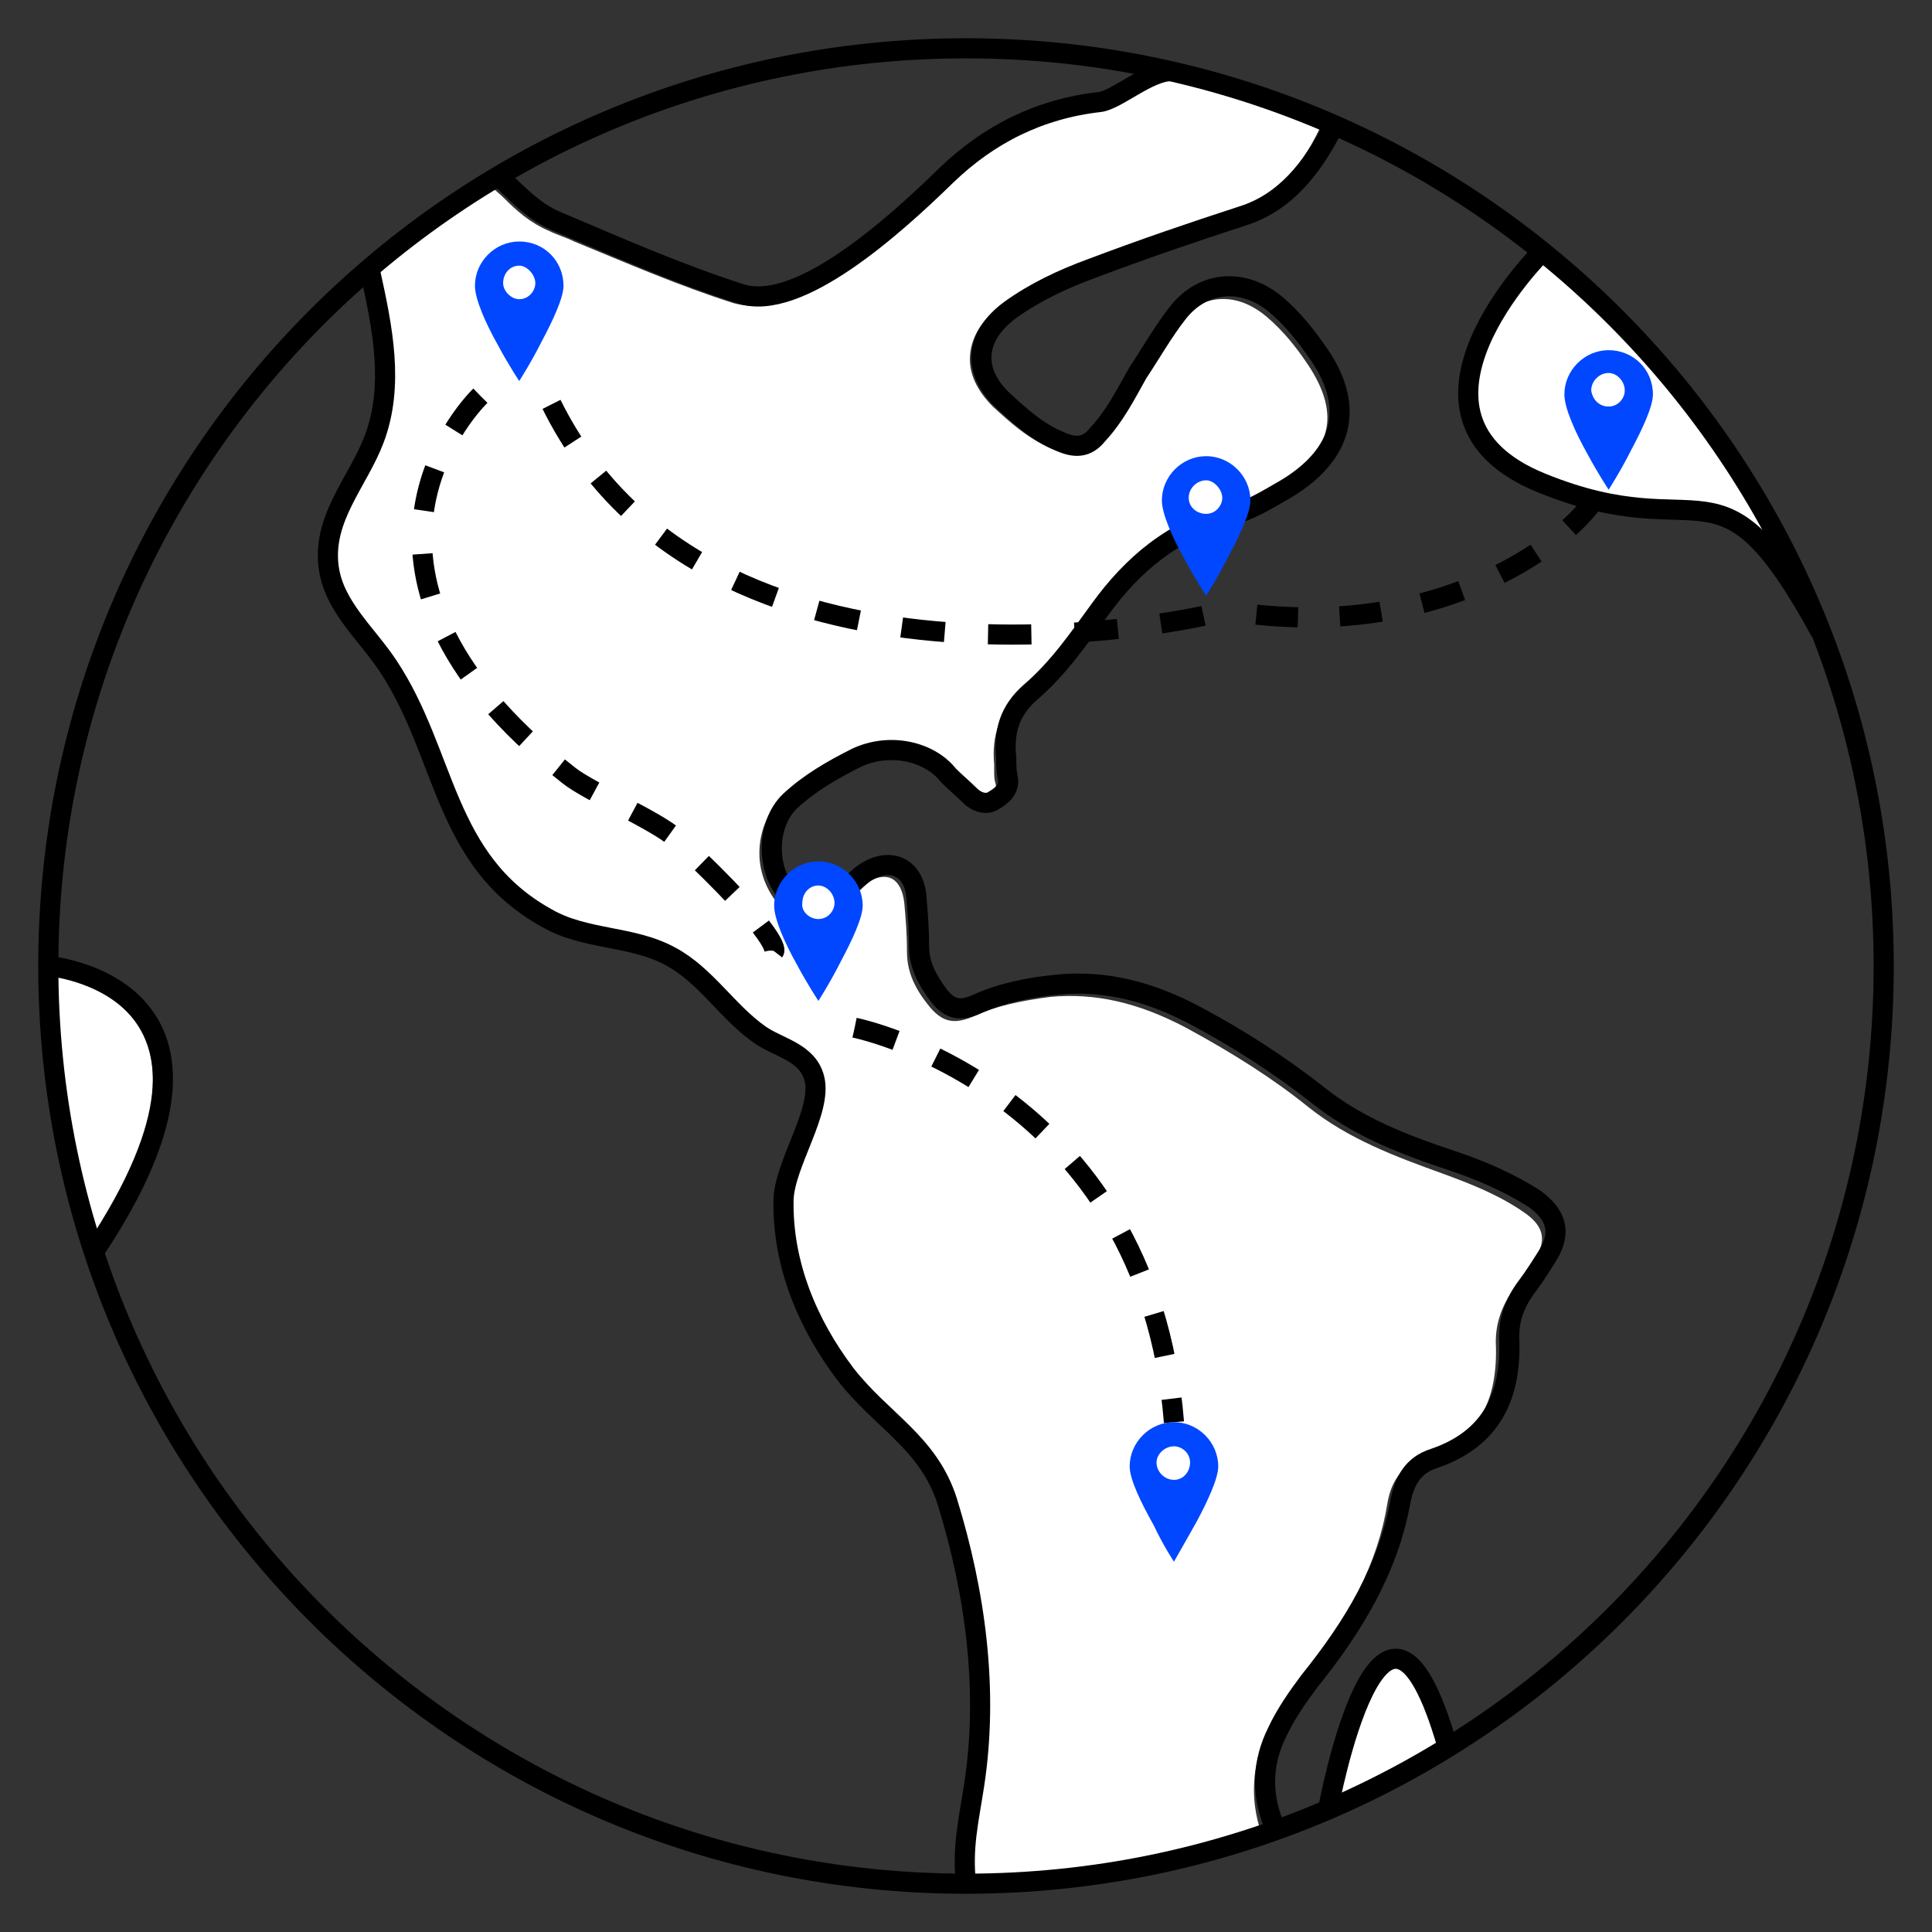 <?xml version="1.0" encoding="utf-8"?>
<!-- Generator: Adobe Illustrator 25.1.0, SVG Export Plug-In . SVG Version: 6.00 Build 0)  -->
<svg version="1.1" id="Layer_1" xmlns="http://www.w3.org/2000/svg" xmlns:xlink="http://www.w3.org/1999/xlink" x="0px" y="0px"
	 viewBox="0 0 144 144" style="enable-background:new 0 0 144 144;" xml:space="preserve">
<rect x="0" y="0" width="144" height="144" fill="#333333" stroke="none"/>
<style type="text/css">
	.st0{fill:#FFFFFF;}
	.st1{fill:none;stroke:#000000;stroke-width:1.5;stroke-miterlimit:10;}
	.st2{fill:none;stroke:#000000;stroke-width:1.5;stroke-miterlimit:10;stroke-dasharray:3.11,3.11;}
	.st3{fill:#0047FF;}
	.st4{fill:none;stroke:#000000;stroke-width:1.5;stroke-miterlimit:10;stroke-dasharray:3.23,3.23;}
</style>
<path class="st0" d="M96.8,125.3c3.8-4.7,5.9-8.9,6.6-13.2c0.3-1.9,1.3-3,2.8-3.5c3.7-1.2,5.4-3.8,5.3-8.2c-0.1-1.6,0.4-3.1,1.4-4.4
	c0.6-0.8,1.1-1.6,1.6-2.3c0.8-1.4,0.5-2.4-1-3.4c-1.9-1.3-4-2.1-5.9-2.8c-3.6-1.3-7.1-2.6-10.1-5c-2.6-2.1-5.6-4-9.1-5.9
	c-3.6-1.9-6.8-2.6-10.1-2.3c-2.3,0.3-4.1,0.7-5.6,1.4c-1.4,0.6-2.4,0.7-3.6-0.9c-1.1-1.4-1.5-2.6-1.5-3.9c0-1.3-0.1-2.5-0.2-3.6
	c-0.1-0.9-0.4-1.5-0.9-1.8c-0.6-0.3-1.3-0.1-2.1,0.4c-0.3,0.2-0.5,0.4-0.8,0.7c-0.4,0.4-0.8,0.8-1.3,1c-0.1,0.1-0.3,0.1-0.4,0.2
	c-1,0.5-2.3,1.1-3.6-0.1c-1-1-1.7-2.5-1.7-4.1c0-1.6,0.6-3,1.5-3.9c1.3-1.2,2.9-2.3,5.1-3.3c2.6-1.3,5.9-0.7,7.6,1.4
	c0.3,0.4,0.6,0.6,0.9,1c0.2,0.1,0.4,0.3,0.6,0.5c0.3,0.3,0.8,0.5,1.1,0.3c0.8-0.5,0.9-0.9,0.8-1.2c-0.1-0.3-0.1-0.6-0.1-0.9
	c0-0.2,0-0.4,0-0.5c-0.2-2.2,0.4-3.9,2-5.3c1.7-1.4,3-3.2,4.2-4.9c0.3-0.4,0.6-0.8,0.9-1.2c2.9-3.9,6.1-6.2,10-7.2
	c1.1-0.3,2.2-0.9,3.3-1.5l0.3-0.2c2.3-1.3,3.6-2.8,4-4.5c0.4-1.5-0.1-3.2-1.3-5c-0.8-1.2-1.8-2.5-3.1-3.6c-1.2-1-2.4-1.4-3.6-1.3
	c-1.1,0.1-2.2,0.7-3,1.7c-1,1.3-1.9,2.7-2.8,4.1L85,28.3c-0.2,0.4-0.5,0.8-0.7,1.1c-0.7,1.2-1.4,2.4-2.4,3.5c-1.2,1.3-2.5,1-3.4,0.6
	c-1.9-0.8-3.3-2.1-4.5-3.2c-1.2-1.2-1.8-2.5-1.7-3.8c0.1-1.4,0.9-2.7,2.3-3.7c1.7-1.2,3.8-2.3,6.2-3.1c4.4-1.6,8-2.8,11.2-3.9
	c2.7-0.9,4.8-2.9,6.4-6.3h0c0-0.1,0-0.1,0.1-0.2C95,7.7,91.2,6.5,87.2,5.5c0,0.1-0.1,0.3-0.2,0.4V6c-0.8,0-1.9,0.6-2.9,1.2
	c-0.9,0.5-1.7,1-2.4,1.1c-4.4,0.5-8.1,2.3-11.2,5.3c-4.4,4.3-10.2,9.2-14.4,9.2c-0.5,0-1-0.1-1.4-0.2c-4.1-1.3-8-3-11.9-4.6
	c-0.6-0.3-1.3-0.5-1.9-0.8c-1.4-0.6-2.4-1.5-3.3-2.4c-0.4-0.4-0.8-0.7-1.1-1l0,0c0,0,0-0.1-0.1-0.1c-3.1,1.9-6.1,4-8.9,6.4
	c0.1,0.1,0.2,0.3,0.2,0.4h0.1l0,0.2c0.8,4.1,1.7,8.5,0.2,12.6c-0.4,1.1-1,2.1-1.5,3.1c-1.1,2-2.2,4-1.9,6.3c0.3,1.9,1.5,3.4,2.8,5
	c0.5,0.7,1.1,1.4,1.6,2.1c1.6,2.4,2.6,5,3.6,7.5c1.7,4.4,3.3,8.5,8,11.2c1.4,0.8,3,1.1,4.6,1.4c1.6,0.3,3.2,0.6,4.7,1.4
	c1.6,0.8,2.8,2.1,3.9,3.3c0.9,0.9,1.7,1.8,2.8,2.6c0.4,0.3,0.9,0.5,1.4,0.7c1.2,0.6,2.5,1.2,3,2.8c0.4,1.5-0.4,3.4-1.1,5.3
	c-0.5,1.4-1.1,2.7-1.1,3.8c-0.2,4.3,1.4,8.7,4.4,12.7c0.9,1.2,2,2.2,3,3.1c1.9,1.8,3.7,3.5,4.7,6.5c2.4,7.5,3.1,14.8,2.1,21.4
	c-0.1,0.6-0.2,1.1-0.3,1.7c-0.3,1.8-0.6,3.4-0.4,5.5c7.7,0,15-1.3,21.9-3.6c-1-2.4-1-5.2,0.1-7.6C94.9,128,95.7,126.7,96.8,125.3z"
	/>
<path class="st0" d="M10.7,77.2c-0.8-1.7-2.3-3-4.4-3.8c-1.4-0.6-2.7-0.7-2.9-0.8c0.1,7,1.2,13.8,3.2,20.1
	C11,86.1,12.4,80.8,10.7,77.2z"/>
<path class="st0" d="M115,19.2C115,19.2,115,19.3,115,19.2c-0.1,0.1-6.3,6.3-5.2,11.4c0.4,2.1,2.1,3.8,5,5c4.4,1.8,7.3,1.9,9.6,1.9
	c3.7,0.1,5.9,0.4,9.3,5.7C129.3,33.9,122.9,25.7,115,19.2z"/>
<path class="st1" d="M99.3,9.6c-1.5,2.9-3.5,5.5-6.7,6.5c-3.7,1.2-7.5,2.5-11.2,3.9c-2.2,0.8-4.3,1.8-6.1,3.1
	c-2.6,1.9-2.9,4.5-0.6,6.7c1.3,1.2,2.6,2.4,4.3,3.1c1.1,0.5,2,0.5,2.8-0.5c1.3-1.4,2.1-3,3-4.6c1-1.5,1.9-3.1,3-4.5
	c1.9-2.4,4.9-2.6,7.3-0.6c1.3,1.1,2.3,2.4,3.2,3.7c2.9,4.2,1.6,7.8-2.9,10.3c-1.2,0.7-2.4,1.4-3.7,1.7c-4.3,1.1-7.3,3.7-9.7,7
	c-1.6,2.2-3.1,4.4-5.2,6.2c-1.6,1.4-2,3-1.8,4.9c0,0.5,0,0.9,0.1,1.4c0.2,0.9-0.4,1.4-1.1,1.8c-0.5,0.3-1.2,0.1-1.7-0.4
	c-0.5-0.5-1.1-1-1.6-1.5c-1.4-1.8-4.4-2.5-6.9-1.3c-1.8,0.9-3.5,1.9-4.9,3.2c-1.9,1.8-1.8,5.5,0.1,7.2c1.2,1.1,2.4,0.3,3.4-0.2
	c0.8-0.4,1.3-1.1,2-1.6c1.9-1.3,3.7-0.5,3.9,1.7c0.1,1.2,0.2,2.4,0.2,3.7c0,1.4,0.6,2.5,1.4,3.6c0.9,1.2,1.7,1.3,3,0.7
	c1.8-0.8,3.8-1.2,5.8-1.4c3.8-0.4,7.2,0.6,10.4,2.3c3.2,1.7,6.3,3.7,9.1,5.9c3,2.4,6.4,3.7,10,4.9c2.1,0.7,4.2,1.6,6.1,2.8
	c1.7,1.2,2.1,2.5,1.1,4.2c-0.5,0.8-1,1.6-1.6,2.4c-0.9,1.2-1.4,2.5-1.3,4.1c0.1,3.9-1.2,7.2-5.6,8.7c-1.6,0.5-2.2,1.7-2.5,3.1
	c-0.9,5.1-3.5,9.4-6.8,13.5c-0.9,1.2-1.8,2.5-2.4,3.8c-1.1,2.2-1.2,4.5-0.3,6.8"/>
<path class="st1" d="M72,140.4c-0.3-2.7,0.2-4.7,0.6-7.3c1.1-7.1,0.1-14.4-2-21.2c-1.4-4.4-4.9-6-7.6-9.5c-2.8-3.7-4.7-8.2-4.6-13
	c0.1-2.7,2.9-6.6,2.3-9c-0.5-2-2.7-2.3-4.1-3.3c-2.4-1.7-4-4.4-6.6-5.8c-2.9-1.6-6.4-1.2-9.3-2.9c-7.7-4.3-7.4-12.2-11.8-18.8
	c-1.6-2.4-4-4.4-4.4-7.3c-0.5-3.7,2.2-6.4,3.4-9.6c1.5-4,0.6-8.3-0.3-12.4"/>
<path class="st1" d="M87.3,5.3c-1.7,0-4,2.1-5.3,2.3c-4.5,0.5-8.3,2.4-11.5,5.5c-3.9,3.8-11,10.2-15.3,8.8
	c-4.7-1.5-9.2-3.5-13.7-5.4c-1.9-0.8-3-2.2-4.4-3.4"/>
<path class="st1" d="M3.6,72c0,0,16.7,1.4,3.4,21.3"/>
<path class="st1" d="M114.9,18.8c0,0-12.3,12.2,0,17.2c12.3,5,13.1-3,20.8,11.1"/>
<path class="st0" d="M99,134.8c0,0,4-21.7,8.9-4.6L99,134.8z"/>
<path class="st1" d="M99,134.8c0,0,4-21.7,8.9-4.6"/>
<path class="st2" d="M119,37c-2.4,3.8-12.4,11-27.7,8.5"/>
<path class="st3" d="M123.2,29.4c0,0.9-0.8,2.6-1.6,4.1c-0.8,1.6-1.7,3-1.7,3s-0.8-1.2-1.6-2.7c-0.9-1.6-1.7-3.4-1.7-4.4
	c0-1.8,1.5-3.3,3.3-3.3C121.7,26.1,123.2,27.5,123.2,29.4z"/>
<path class="st4" d="M89.7,45.9c0,0-37.3,8.5-48.9-16.4"/>
<path class="st3" d="M93.2,37.3c0,0.9-0.8,2.6-1.6,4.1c-0.8,1.6-1.7,3-1.7,3s-0.8-1.2-1.6-2.7c-0.9-1.6-1.7-3.4-1.7-4.4
	c0-1.8,1.5-3.3,3.3-3.3C91.7,34,93.2,35.5,93.2,37.3z"/>
<path class="st4" d="M35.8,29.5c0,0-13.3,12.7,6.6,28.3c1.5,1.2,6.6,3.4,8,4.7c8,7.5,7.3,8.4,7.3,8.4"/>
<path class="st3" d="M42,21.3c0,0.9-0.8,2.6-1.6,4.1c-0.8,1.6-1.7,3-1.7,3s-0.8-1.2-1.6-2.7c-0.9-1.6-1.7-3.4-1.7-4.4
	c0-1.8,1.5-3.3,3.3-3.3C40.6,18,42,19.5,42,21.3z"/>
<path class="st4" d="M63.7,76.6c0,0,21.8,4.4,23.8,29.4"/>
<path class="st3" d="M64.3,67.5c0,0.9-0.8,2.6-1.6,4.1c-0.8,1.6-1.7,3-1.7,3s-0.8-1.2-1.6-2.7c-0.9-1.6-1.7-3.4-1.7-4.4
	c0-1.8,1.5-3.3,3.3-3.3C62.8,64.2,64.3,65.7,64.3,67.5z"/>
<path class="st3" d="M90.8,109.3c0,0.9-0.8,2.6-1.6,4.1c-0.9,1.6-1.7,3-1.7,3s-0.8-1.2-1.5-2.7c-0.9-1.6-1.8-3.4-1.8-4.4
	c0-1.8,1.5-3.3,3.3-3.3C89.3,106,90.8,107.5,90.8,109.3z"/>
<path class="st1" d="M72,140.4c37.8,0,68.4-30.6,68.4-68.4c0-37.8-30.6-68.4-68.4-68.4C34.2,3.6,3.6,34.2,3.6,72
	C3.6,109.7,34.2,140.4,72,140.4z"/>
<path class="st0" d="M38.7,22.3c0.7,0,1.2-0.6,1.2-1.2s-0.6-1.3-1.2-1.3c-0.7,0-1.2,0.6-1.2,1.3C37.5,21.7,38.1,22.3,38.7,22.3z"/>
<path class="st0" d="M61,68.5c0.7,0,1.2-0.6,1.2-1.2c0-0.7-0.6-1.3-1.2-1.3c-0.7,0-1.2,0.6-1.2,1.3C59.7,67.9,60.3,68.5,61,68.5z"/>
<path class="st0" d="M87.5,110.3c0.7,0,1.2-0.6,1.2-1.3c0-0.7-0.6-1.2-1.2-1.2c-0.7,0-1.3,0.6-1.3,1.2
	C86.2,109.7,86.8,110.3,87.5,110.3z"/>
<path class="st0" d="M89.9,38.3c0.7,0,1.2-0.6,1.2-1.2s-0.6-1.3-1.2-1.3c-0.7,0-1.3,0.6-1.3,1.3S89.2,38.3,89.9,38.3z"/>
<path class="st0" d="M119.9,30.3c0.7,0,1.2-0.6,1.2-1.2c0-0.7-0.6-1.3-1.2-1.3c-0.7,0-1.3,0.6-1.3,1.3
	C118.7,29.8,119.2,30.3,119.9,30.3z"/>
</svg>
